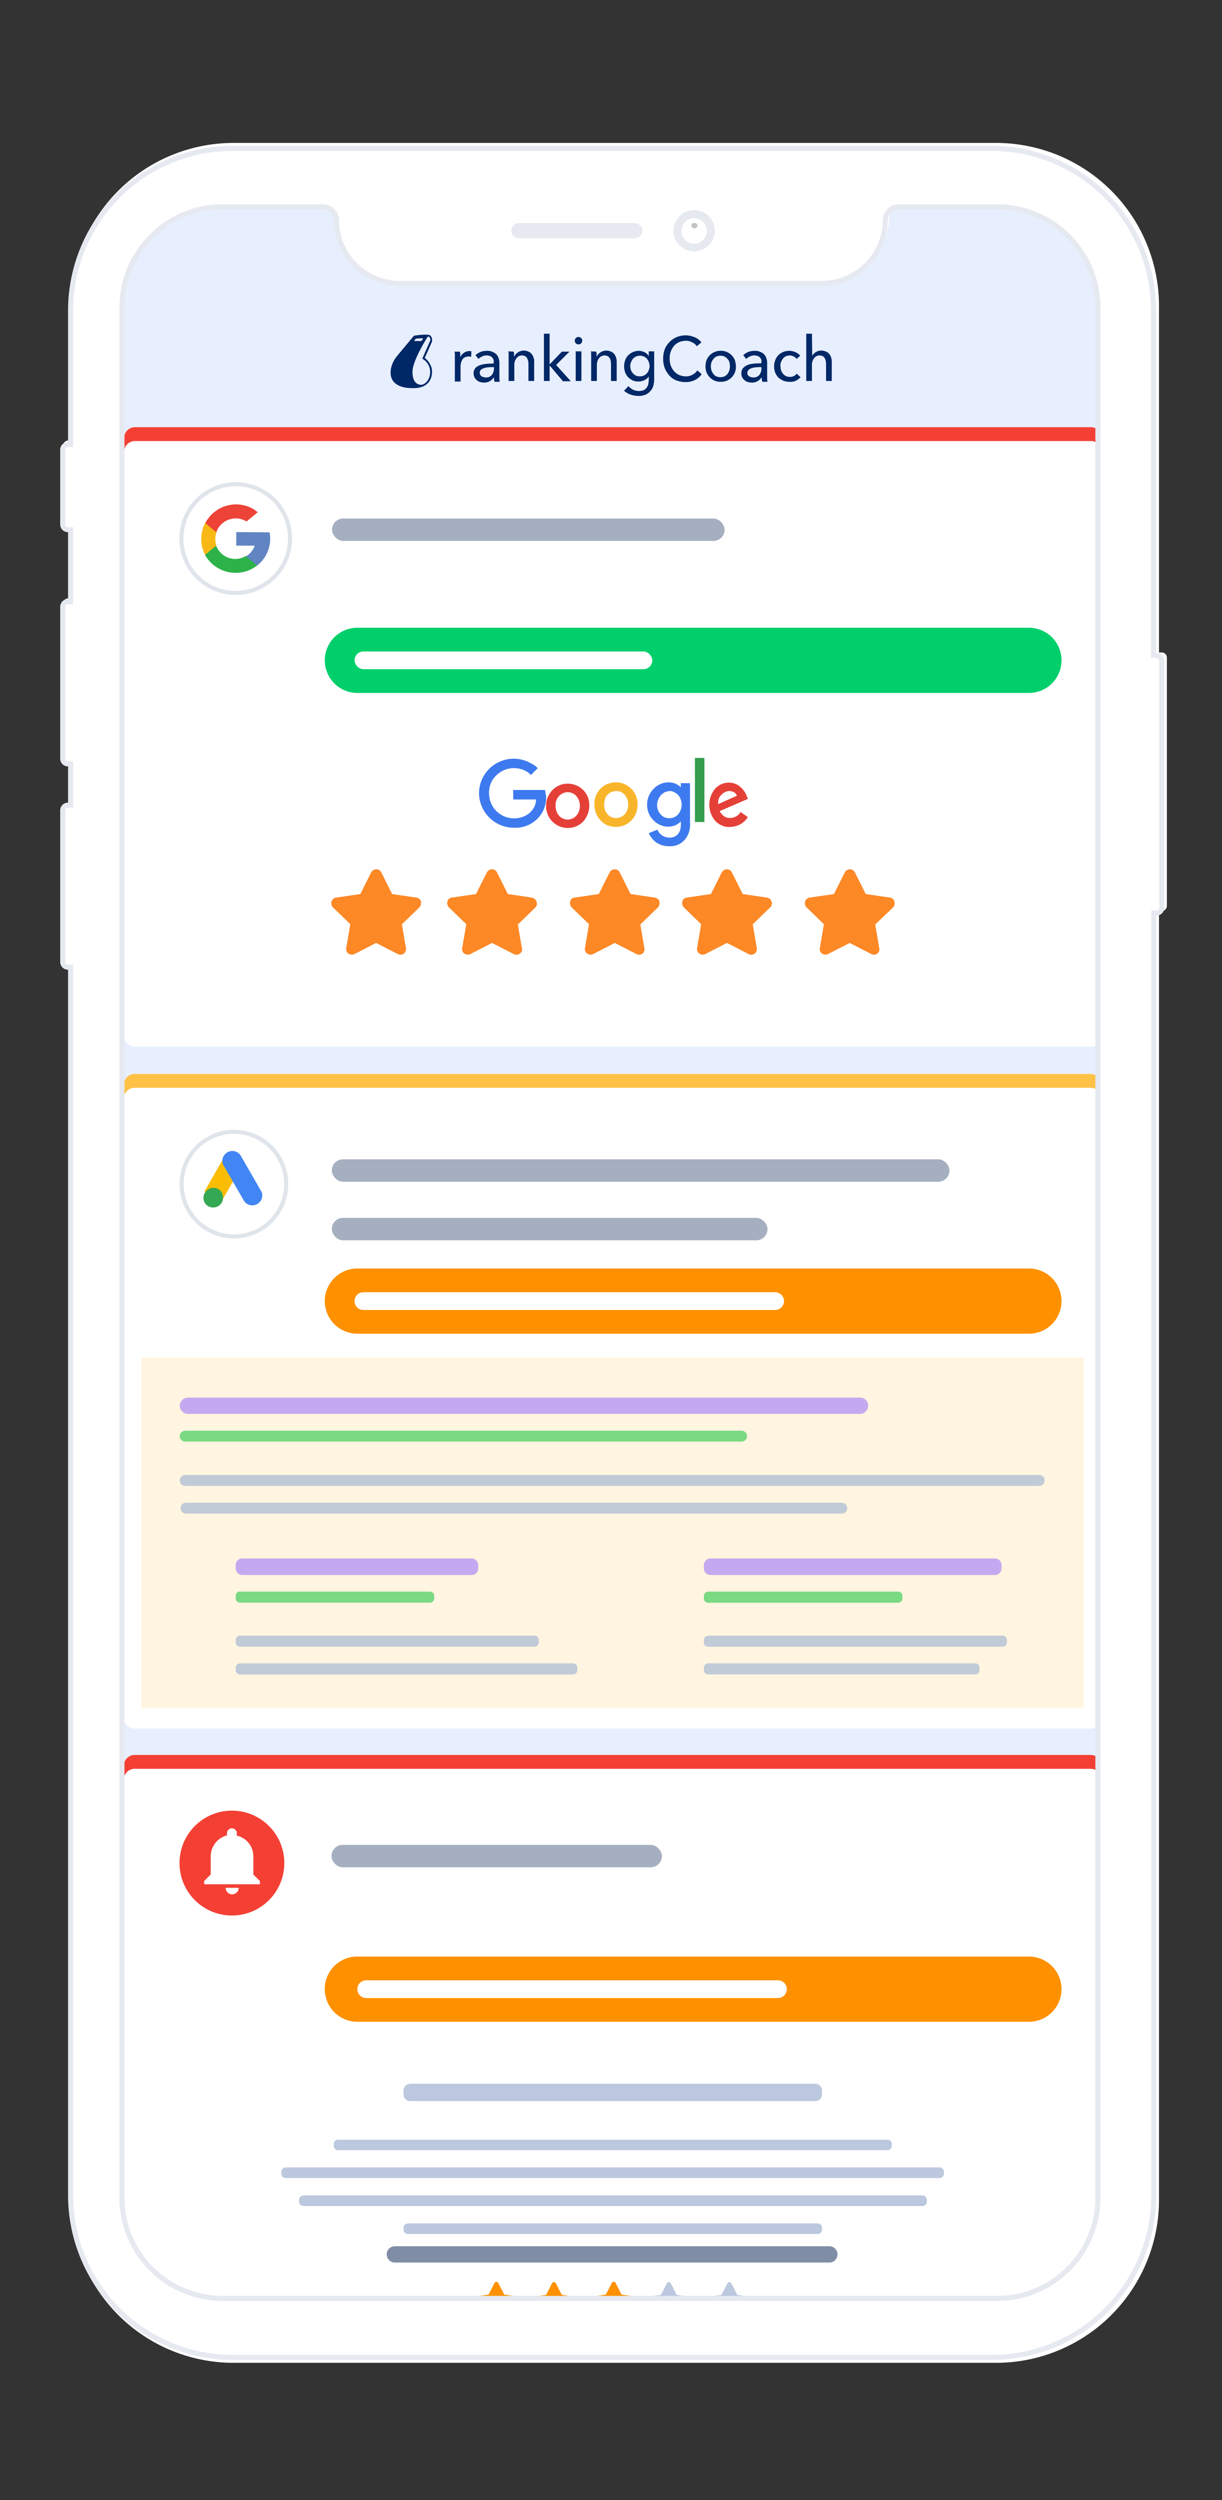 <svg id="e7f92987-1ad9-4750-835f-410242266213" style="width: 100%; height: 100%;" data-name="Layer 1" xmlns="http://www.w3.org/2000/svg" viewBox="0 0 450 920"><rect x="0" y="0" width="450" height="920" fill="#333333" stroke="none"/><defs><style>.a460f3af-3670-4219-bf86-c7e01a557ba5{fill:#fff;}.b7d23537-2af9-4185-9b3f-a7cc8a45a760{fill:#e6e9f0;}.a8363a2c-a67b-4512-b97c-97a6c15f43c6{opacity:0.4;}.a7300563-3a14-4311-997c-0c13fc13358f{fill:#636f73;}.bebcf160-90e0-411a-a8a6-1d4fa90d2ea2{fill:#e7efff;}.b5de3f10-0792-4361-b6b7-86734a805a68{fill:#f44034;}.f677b9a7-87de-49d5-a691-4220313c9d9b{fill:#fd8826;}.a01c9782-340e-4e97-80b3-e7d87ee6ea9c{fill:#3e7aef;}.f135d82f-3b89-43f3-a7a8-d00ed399ecc9{fill:#e54038;}.b2f96af1-00f6-4096-9403-14c4a945c9cd{fill:#f9b52a;}.bb1ebe97-3254-41fd-b796-baceb59f0777{fill:#339e4d;}.f44a0ad9-acdb-4555-8ce2-3722eedf3a74,.f918d53f-a760-4d89-af26-f2bd273da4a7{fill-opacity:0;}.f44a0ad9-acdb-4555-8ce2-3722eedf3a74{stroke:#e0e4eb;stroke-width:1.5px;}.fbc383f0-a9f0-4055-8694-ec540c71f3c3{fill:#fbbc04;}.f8b2567b-fea4-46d1-adc5-f62c38c495c4{fill:#4285f4;}.abf43bd2-7ac2-4539-83a6-71df362f5346{fill:#34a853;}.f0ded22a-d700-43ad-90a5-57be5a22b553{fill:#ffc247;}.b4a2897b-3589-4ccd-8088-23df05d5c1fd{fill:#fff5e0;}.f33ec77c-b7ce-4138-9829-a398d48edfeb{fill:#c5a9f0;}.eeb7dc12-c854-4c3f-9db3-16cb0ce44182{opacity:0.62;}.b98c3be3-58a3-4ecf-99c2-6e5b4b37fa17{fill:#28c84b;}.ad386088-75d6-4750-a6e8-77ab1eb7c706{fill:#c1cad7;}.f6fbd85f-024a-4712-95b9-4d9845ee7070{fill:#ff9100;}.a45d9f9d-30c6-4c3d-b1c8-860d951053e4{fill:#bbc8de;}.bef53580-0ee9-4027-9c9e-433bcbba308b{fill:#00cf6b;}.bfe19340-138a-4327-85bc-dad2c8eba43c{fill:#f8b916;}.e433d759-fc2e-452f-8ecc-9c9df94a420b{fill:#6185c3;}.a3d9e491-4710-48b5-bab2-4bc84e344e26{fill:#2db24a;}.aca79eb8-958b-430a-95ab-315c25f23ef2{fill:#ee4337;}.a87a80b0-2e52-433c-8220-2ce23a102741{fill:#002766;}.ad47fbdb-3ee8-4112-ad90-8b419be1dcce,.b2d5938d-c791-47b0-8a4e-a13b17a1c3c7{fill:#7f8da6;}.f918d53f-a760-4d89-af26-f2bd273da4a7{stroke:#e6e9f0;stroke-miterlimit:3.75;stroke-width:1.87px;}.b2d5938d-c791-47b0-8a4e-a13b17a1c3c7{opacity:0.7;isolation:isolate;}</style></defs><path class="a460f3af-3670-4219-bf86-c7e01a557ba5" d="M426.8,240.1h1a1.9,1.9,0,0,1,1.9,1.9v91.4a2,2,0,0,1-1.9,1.9h-1Z"/><path class="a460f3af-3670-4219-bf86-c7e01a557ba5" d="M23.2,297.3a2,2,0,0,1,1.9-1.9h1v60h-1a1.9,1.9,0,0,1-1.9-1.9Z"/><path class="a460f3af-3670-4219-bf86-c7e01a557ba5" d="M23.2,222.1a1.9,1.9,0,0,1,1.9-1.9h1v60h-1a2,2,0,0,1-1.9-1.9h0Z"/><path class="a460f3af-3670-4219-bf86-c7e01a557ba5" d="M23.2,164a2,2,0,0,1,1.9-1.9h1v31.4h-1a2,2,0,0,1-1.9-1.9Z"/><path class="a460f3af-3670-4219-bf86-c7e01a557ba5" d="M26,112.6a60,60,0,0,1,60-60H366.8a60,60,0,0,1,60,60h0V809.5a60,60,0,0,1-60,60H86a60,60,0,0,1-60-60h0Z"/><path class="a460f3af-3670-4219-bf86-c7e01a557ba5" d="M30.8,112.6A55.17,55.17,0,0,1,85.94,57.4H366.8A55.17,55.17,0,0,1,422,112.54v0h0V809.5a55.17,55.17,0,0,1-55.14,55.2H86a55.17,55.17,0,0,1-55.2-55.14v-697Z"/><path class="b7d23537-2af9-4185-9b3f-a7cc8a45a760" d="M269.8,90.7a7.6,7.6,0,1,0-7.6-7.6h0a7.53,7.53,0,0,0,7.46,7.6h.14Z"/><path class="a460f3af-3670-4219-bf86-c7e01a557ba5" d="M269.8,87.8A4.8,4.8,0,1,0,265,83h0a4.74,4.74,0,0,0,4.68,4.8h.12Z"/><g class="a8363a2c-a67b-4512-b97c-97a6c15f43c6"><path class="a7300563-3a14-4311-997c-0c13fc13358f" d="M269.8,82.1a1,1,0,0,0,.61-1.28h0a.9.9,0,0,0-.6-.6,1,1,0,0,0-1,.9.94.94,0,0,0,.88,1h0Z"/></g><path class="b7d23537-2af9-4185-9b3f-a7cc8a45a760" d="M202.2,83.1a2.88,2.88,0,0,1,2.8-2.9h42.8a2.85,2.85,0,1,1,.3,5.7H205a2.8,2.8,0,0,1-2.8-2.8Z"/><path class="bebcf160-90e0-411a-a8a6-1d4fa90d2ea2" d="M368.7,74.2H332.5a5,5,0,0,0-5,5h0A23.42,23.42,0,0,1,304,102.5H148a23.45,23.45,0,0,1-23.5-23.4h0a5,5,0,0,0-5-5h-37A37.3,37.3,0,0,0,45,111.2h0V810.6a37.22,37.22,0,0,0,37.44,37H368.7a37.27,37.27,0,0,0,37.5-37V111.2A37.34,37.34,0,0,0,368.7,74.2Z"/><path class="a460f3af-3670-4219-bf86-c7e01a557ba5" d="M49.7,157.2h352a4,4,0,0,1,4,4v220a4,4,0,0,1-4,4H49.7a4,4,0,0,1-4-4v-220a4,4,0,0,1,4-4Z"/><path class="b5de3f10-0792-4361-b6b7-86734a805a68" d="M49.7,157.2a4,4,0,0,0-4,4v5.1a4,4,0,0,1,4-4h352a4,4,0,0,1,4,4v-5.1a4,4,0,0,0-4-4Z"/><path class="a460f3af-3670-4219-bf86-c7e01a557ba5" d="M51.7,257.4h347V377.9H51.7Z"/><path class="f677b9a7-87de-49d5-a691-4220313c9d9b" d="M154.7,331.1a2.23,2.23,0,0,0-1.4-.8l-8.9-1.3-4-8a2,2,0,0,0-.9-.9,2.21,2.21,0,0,0-1.6-.1,1.64,1.64,0,0,0-.7.4,2.62,2.62,0,0,0-.5.6l-4,8-8.9,1.3a1.74,1.74,0,0,0-1.2.6,2,2,0,0,0-.6,1.5,2.21,2.21,0,0,0,.6,1.5l6.4,6.2-1.5,8.8a2,2,0,0,0,.2,1.3,1.46,1.46,0,0,0,.5.6,1.64,1.64,0,0,0,.7.4,2.18,2.18,0,0,0,.8.1,2.41,2.41,0,0,0,.8-.2l8-4.1,8,4.1a2,2,0,0,0,1.3.2,2.05,2.05,0,0,0,1.7-2.36v0h0l-1.5-8.8,6.4-6.2a1.74,1.74,0,0,0,.6-1.2,1.1,1.1,0,0,0,0-.8A1,1,0,0,0,154.7,331.1Z"/><path class="f677b9a7-87de-49d5-a691-4220313c9d9b" d="M197.2,331.1a2.62,2.62,0,0,0-.6-.5,6,6,0,0,0-.8-.3L187,329l-4-8a2,2,0,0,0-.9-.9,2.21,2.21,0,0,0-1.6-.1,1.64,1.64,0,0,0-.7.4,2.62,2.62,0,0,0-.5.6l-4,8-8.9,1.3a1.74,1.74,0,0,0-1.2.6,1.64,1.64,0,0,0-.4.7,2.44,2.44,0,0,0,.5,2.3l6.4,6.2-1.5,8.8a2,2,0,0,0,1.4,2.3,2.21,2.21,0,0,0,1.6-.1l8-4.1,8,4.1a2,2,0,0,0,1.3.2,1.32,1.32,0,0,0,.8-.3,2.62,2.62,0,0,0,.6-.5,1.09,1.09,0,0,0,.3-.7,1.1,1.1,0,0,0,0-.8l-1.5-8.8,6.4-6.2a1.74,1.74,0,0,0,.6-1.2,2,2,0,0,0-.1-.8A1.52,1.52,0,0,0,197.2,331.1Z"/><path class="f677b9a7-87de-49d5-a691-4220313c9d9b" d="M242.5,331.1a2.62,2.62,0,0,0-.6-.5,6,6,0,0,0-.8-.3l-8.9-1.3-4-8a2,2,0,0,0-.9-.9,2.21,2.21,0,0,0-1.6-.1,1.64,1.64,0,0,0-.7.4,2.62,2.62,0,0,0-.5.6l-4,8-8.9,1.3a1.74,1.74,0,0,0-1.2.6,1.64,1.64,0,0,0-.4.7,2.44,2.44,0,0,0,.5,2.3l6.4,6.2-1.5,8.8a2,2,0,0,0,.2,1.3,2.36,2.36,0,0,0,1.2,1,2.21,2.21,0,0,0,1.6-.1l8-4.1,8,4.1a2,2,0,0,0,1.3.2,2.29,2.29,0,0,0,1.3-.8c.1-.2.2-.5.3-.7a1.1,1.1,0,0,0,0-.8l-1.5-8.8,6.4-6.2a1.74,1.74,0,0,0,.6-1.2,1.1,1.1,0,0,0,0-.8A.86.86,0,0,0,242.5,331.1Z"/><path class="f677b9a7-87de-49d5-a691-4220313c9d9b" d="M283.8,331.1a2.23,2.23,0,0,0-1.4-.8l-8.9-1.3-4-8a2,2,0,0,0-.9-.9,2.21,2.21,0,0,0-1.6-.1,1.64,1.64,0,0,0-.7.4,2.62,2.62,0,0,0-.5.6l-4,8-8.9,1.3a1.74,1.74,0,0,0-1.2.6,1.64,1.64,0,0,0-.4.7,2.44,2.44,0,0,0,.5,2.3l6.4,6.2-1.5,8.8a2,2,0,0,0,.2,1.3,1.46,1.46,0,0,0,.5.6,1.64,1.64,0,0,0,.7.4,2.18,2.18,0,0,0,.8.1,2.41,2.41,0,0,0,.8-.2l8-4.1,8,4.1a2,2,0,0,0,1.3.2,2.05,2.05,0,0,0,1.7-2.36v0h0l-1.5-8.8,6.4-6.2a1.74,1.74,0,0,0,.6-1.2,1.1,1.1,0,0,0,0-.8Z"/><path class="f677b9a7-87de-49d5-a691-4220313c9d9b" d="M329.1,331.1a2.23,2.23,0,0,0-1.4-.8l-8.9-1.3-4-8a2.06,2.06,0,0,0-2.5-1,1.64,1.64,0,0,0-.7.4,2.62,2.62,0,0,0-.5.6l-4,8-8.9,1.3a1.74,1.74,0,0,0-1.2.6,2,2,0,0,0-.6,1.5,2.21,2.21,0,0,0,.6,1.5l6.4,6.2-1.5,8.8a2,2,0,0,0,.2,1.3,1.46,1.46,0,0,0,.5.6,1.64,1.64,0,0,0,.7.4,2.18,2.18,0,0,0,.8.1,2.41,2.41,0,0,0,.8-.2l8-4.1,8,4.1a2,2,0,0,0,1.3.2,2.29,2.29,0,0,0,1.3-.8,2,2,0,0,0,.3-1.5l-1.5-8.8,6.5-6.2a1.74,1.74,0,0,0,.6-1.2,2.72,2.72,0,0,0-.3-1.7Z"/><path class="a01c9782-340e-4e97-80b3-e7d87ee6ea9c" d="M195.7,281a12.77,12.77,0,0,0-19.3,10.66v.14a12.85,12.85,0,0,0,12.9,12.8h.1a11.36,11.36,0,0,0,8.4-3.2,10.93,10.93,0,0,0,3.3-8.4l-.4-2.3H189v3.5h8.4a6.43,6.43,0,0,1-.8,3,7.36,7.36,0,0,1-2,2.3,9.25,9.25,0,0,1-12.8-2.2,9.4,9.4,0,0,1-1.7-5.4,8.6,8.6,0,0,1,2.7-6.6,9.24,9.24,0,0,1,11.1-1.4,6.47,6.47,0,0,1,1.6,1.3l2.5-2.5A6.54,6.54,0,0,0,195.7,281Z"/><path class="f135d82f-3b89-43f3-a7a8-d00ed399ecc9" d="M201.1,296.4a8,8,0,0,0,7.69,8.29h.31a7.89,7.89,0,0,0,5.6-2.3,9,9,0,0,0,1.8-9,7.91,7.91,0,0,0-7.4-5,7.64,7.64,0,0,0-5.7,2.4,9,9,0,0,0-1.7,2.6A7.77,7.77,0,0,0,201.1,296.4Zm3.5.1a4.83,4.83,0,0,1,1.3-3.6,4.49,4.49,0,0,1,1.4-1,4.27,4.27,0,0,1,3.5,0,4.49,4.49,0,0,1,1.4,1,5.61,5.61,0,0,1,0,7.3,4.49,4.49,0,0,1-1.4,1,4.75,4.75,0,0,1-1.7.4,4.28,4.28,0,0,1-3.2-1.4,5.55,5.55,0,0,1-1.3-3.7Z"/><path class="b2f96af1-00f6-4096-9403-14c4a945c9cd" d="M226.8,287.9a8.22,8.22,0,0,0-3.1.6,6.63,6.63,0,0,0-2.6,1.8,7.59,7.59,0,0,0-2.2,5.7,8,8,0,0,0,2.2,5.8,7,7,0,0,0,2.6,1.9,8.31,8.31,0,0,0,6.2,0,7.5,7.5,0,0,0,2.5-1.7,8,8,0,0,0,1.8-2.7,8.78,8.78,0,0,0,.6-3.2,8,8,0,0,0-2.6-6.1A7.78,7.78,0,0,0,226.8,287.9Zm-3.2,4.7a4.2,4.2,0,0,1,1.5-1.1,5.87,5.87,0,0,1,1.8-.4,4.69,4.69,0,0,1,1.7.3,4.49,4.49,0,0,1,1.4,1,5.61,5.61,0,0,1,0,7.3,4.31,4.31,0,0,1-4.8,1,3.57,3.57,0,0,1-1.4-1,4.83,4.83,0,0,1-1.3-3.6,6.09,6.09,0,0,1,.3-1.9A2.45,2.45,0,0,1,223.6,292.6Z"/><path class="a01c9782-340e-4e97-80b3-e7d87ee6ea9c" d="M250.7,288.3v1.4a6.26,6.26,0,0,0-4.5-1.8,7.53,7.53,0,0,0-5.6,2.5,8.08,8.08,0,0,0-2.3,5.7,7.81,7.81,0,0,0,2.5,5.9,6.37,6.37,0,0,0,2.4,1.6,7.21,7.21,0,0,0,2.9.6,6.74,6.74,0,0,0,2.8-.6,4.93,4.93,0,0,0,1.8-1.4v1.6a5.53,5.53,0,0,1-.3,1.8,3.84,3.84,0,0,1-.9,1.5,4.15,4.15,0,0,1-1.4.9,5,5,0,0,1-4.6-.8,4.48,4.48,0,0,1-1.4-1.9l-3.2,1.3a9.28,9.28,0,0,0,2.6,3.3,8.34,8.34,0,0,0,4.9,1.5,7,7,0,0,0,5.5-2.1,8.38,8.38,0,0,0,2.2-6.4V288.2h-3.4Zm-1.1,4.1a5.52,5.52,0,0,1,0,7.4,4.35,4.35,0,0,1-3.1,1.3,4.69,4.69,0,0,1-1.7-.3,4.49,4.49,0,0,1-1.4-1,5,5,0,0,1-1.1-1.7,4.25,4.25,0,0,1-.3-1.9,4.45,4.45,0,0,1,.4-2,6.12,6.12,0,0,1,1.1-1.7,4.49,4.49,0,0,1,1.4-1,8.24,8.24,0,0,1,1.7-.4,3,3,0,0,1,1.6.4,4.15,4.15,0,0,1,1.4.9Z"/><path class="f135d82f-3b89-43f3-a7a8-d00ed399ecc9" d="M272.4,289.4a6.25,6.25,0,0,0-4-1.4,6.74,6.74,0,0,0-2.8.6,6.54,6.54,0,0,0-2.3,1.7,9.16,9.16,0,0,0,.2,11.9,6.37,6.37,0,0,0,2.4,1.6,5.8,5.8,0,0,0,2.9.5,7.75,7.75,0,0,0,6.6-3.6l-2.7-1.9a4.1,4.1,0,0,1-1.6,1.6,4.28,4.28,0,0,1-2.2.6,3.77,3.77,0,0,1-2.5-.8,8.18,8.18,0,0,1-1.4-1.7l10.4-4.5-.5-1.3A8,8,0,0,0,272.4,289.4Zm-6.8,3.2a3.84,3.84,0,0,1,3-1.5,3.69,3.69,0,0,1,1.8.5,2.91,2.91,0,0,1,1,1.2l-6.9,3.1a4,4,0,0,1,1-3.3Z"/><path class="bb1ebe97-3254-41fd-b796-baceb59f0777" d="M255.9,278.9v23.6h3.5V278.9Z"/><path class="a460f3af-3670-4219-bf86-c7e01a557ba5" d="M49.6,395.2h352a4,4,0,0,1,4,4V632.1a4,4,0,0,1-4,4H49.6a4,4,0,0,1-4-4V399.2A4,4,0,0,1,49.6,395.2Z"/><path class="a460f3af-3670-4219-bf86-c7e01a557ba5" d="M105.4,435.8a19.25,19.25,0,1,1-19.2-19.3,19.25,19.25,0,0,1,19.2,19.3Z"/><path class="f44a0ad9-acdb-4555-8ce2-3722eedf3a74" d="M105.4,435.8a19.25,19.25,0,1,1-19.2-19.3,19.25,19.25,0,0,1,19.2,19.3Z"/><path class="fbc383f0-a9f0-4055-8694-ec540c71f3c3" d="M75.3,438.4l7.3-12.7,6.3,3.7-7.3,12.7Z"/><path class="f8b2567b-fea4-46d1-adc5-f62c38c495c4" d="M96.2,438.4l-7.3-12.7a3.68,3.68,0,0,0-6.8,2.8,2.29,2.29,0,0,0,.3.5.09.09,0,0,0,.08.1h0l.1.2L89.9,442a3.67,3.67,0,0,0,6.4-3.5.09.09,0,0,0-.08-.1Z"/><path class="abf43bd2-7ac2-4539-83a6-71df362f5346" d="M81.1,443.3a3.74,3.74,0,0,0,0-5.2,3.68,3.68,0,0,0-5.2,5.2h0A3.74,3.74,0,0,0,81.1,443.3Z"/><path class="f0ded22a-d700-43ad-90a5-57be5a22b553" d="M49.6,395.2a4,4,0,0,0-4,4v5.1a4,4,0,0,1,4-4h352a4,4,0,0,1,4,4v-5.1a4,4,0,0,0-4-4Z"/><path class="b4a2897b-3589-4ccd-8088-23df05d5c1fd" d="M52,499.6H399v129H52Z"/><path class="f33ec77c-b7ce-4138-9829-a398d48edfeb" d="M69.2,514.3H316.7a2.93,2.93,0,0,1,3,2.86h0v.14h0a3,3,0,0,1-3,3H69.2a3,3,0,0,1-3-3h0A3.08,3.08,0,0,1,69.2,514.3Z"/><g class="eeb7dc12-c854-4c3f-9db3-16cb0ce44182"><path class="b98c3be3-58a3-4ecf-99c2-6e5b4b37fa17" d="M68.2,526.5H273.1a2,2,0,0,1,2,2h0a2,2,0,0,1-2,2H68.2a2,2,0,0,1-2-2h0A2,2,0,0,1,68.2,526.5Z"/></g><path class="ad386088-75d6-4750-a6e8-77ab1eb7c706" d="M68.2,542.8H382.7a2,2,0,0,1,2,2h0a2,2,0,0,1-2,2H68.2a2,2,0,0,1-2-2h0A2,2,0,0,1,68.2,542.8Z"/><path class="ad386088-75d6-4750-a6e8-77ab1eb7c706" d="M68.5,553H310a2,2,0,0,1,2,2h0a2,2,0,0,1-2,2H68.5a2,2,0,0,1-2-2h0A2,2,0,0,1,68.5,553Z"/><path class="f33ec77c-b7ce-4138-9829-a398d48edfeb" d="M89.2,573.5h84.5a2.43,2.43,0,0,1,2.4,2.4v1.3a2.43,2.43,0,0,1-2.4,2.4H89.2a2.43,2.43,0,0,1-2.4-2.4h0v-1.3a2.37,2.37,0,0,1,2.34-2.4h.06Z"/><g class="eeb7dc12-c854-4c3f-9db3-16cb0ce44182"><path class="b98c3be3-58a3-4ecf-99c2-6e5b4b37fa17" d="M88.4,585.7h69.9a1.58,1.58,0,0,1,1.6,1.56h0v.9a1.58,1.58,0,0,1-1.56,1.6H88.4a1.58,1.58,0,0,1-1.6-1.56h0v-.94a1.58,1.58,0,0,1,1.56-1.6h0Z"/></g><path class="ad386088-75d6-4750-a6e8-77ab1eb7c706" d="M88.4,601.9H196.8a1.58,1.58,0,0,1,1.6,1.56h0v.9a1.58,1.58,0,0,1-1.56,1.6H88.4a1.58,1.58,0,0,1-1.6-1.56h0v-.9a1.58,1.58,0,0,1,1.56-1.6h0Z"/><path class="ad386088-75d6-4750-a6e8-77ab1eb7c706" d="M88.4,612.1H211a1.58,1.58,0,0,1,1.6,1.56h0v.94a1.58,1.58,0,0,1-1.56,1.6H88.4a1.58,1.58,0,0,1-1.6-1.56h0v-.9a1.58,1.58,0,0,1,1.56-1.6h0Z"/><path class="f33ec77c-b7ce-4138-9829-a398d48edfeb" d="M261.6,573.5H366.4a2.43,2.43,0,0,1,2.4,2.4v1.3a2.43,2.43,0,0,1-2.4,2.4H261.6a2.43,2.43,0,0,1-2.4-2.4h0v-1.3A2.43,2.43,0,0,1,261.6,573.5Z"/><g class="eeb7dc12-c854-4c3f-9db3-16cb0ce44182"><path class="b98c3be3-58a3-4ecf-99c2-6e5b4b37fa17" d="M260.8,585.7h69.9a1.58,1.58,0,0,1,1.6,1.56h0v.94a1.58,1.58,0,0,1-1.56,1.6H260.8a1.58,1.58,0,0,1-1.6-1.56h0v-.9A1.65,1.65,0,0,1,260.8,585.7Z"/></g><path class="ad386088-75d6-4750-a6e8-77ab1eb7c706" d="M260.8,601.9H369.2a1.58,1.58,0,0,1,1.6,1.56h0v.94a1.58,1.58,0,0,1-1.56,1.6H260.8a1.58,1.58,0,0,1-1.6-1.56h0v-.9a1.58,1.58,0,0,1,1.56-1.6h0Z"/><path class="ad386088-75d6-4750-a6e8-77ab1eb7c706" d="M260.8,612.1h98.3a1.58,1.58,0,0,1,1.6,1.56h0v.9a1.58,1.58,0,0,1-1.56,1.6H260.8a1.58,1.58,0,0,1-1.6-1.56h0v-.9A1.66,1.66,0,0,1,260.8,612.1Z"/><path class="f6fbd85f-024a-4712-95b9-4d9845ee7070" d="M131.6,466.8H378.9a12,12,0,0,1,12,12h0a12,12,0,0,1-12,12H131.6a12,12,0,0,1-12-12h0a12,12,0,0,1,12-12Z"/><path class="a460f3af-3670-4219-bf86-c7e01a557ba5" d="M49.6,645.8h352a4,4,0,0,1,4,4V849.3a4,4,0,0,1-4,4H49.6a4,4,0,0,1-4-4V649.8A4,4,0,0,1,49.6,645.8Z"/><path class="b5de3f10-0792-4361-b6b7-86734a805a68" d="M85.4,704.9a19.3,19.3,0,1,0-19.3-19.3h0A19.31,19.31,0,0,0,85.4,704.9Z"/><path class="a460f3af-3670-4219-bf86-c7e01a557ba5" d="M93.3,683.1v6.7l2.4,2.4v1.2H75.2v-1.2l2.4-2.4v-6.7a8,8,0,0,1,6-7.7v-.8a1.8,1.8,0,1,1,3.6,0h0v.9A7.81,7.81,0,0,1,93.3,683.1Zm-5.4,11.6a2.4,2.4,0,0,1-4.8,0Z"/><path class="f6fbd85f-024a-4712-95b9-4d9845ee7070" d="M131.6,720H378.9a12,12,0,0,1,12,12h0a12,12,0,0,1-12,12H131.6a12,12,0,0,1-12-12h0a11.91,11.91,0,0,1,11.82-12h.18Z"/><path class="b5de3f10-0792-4361-b6b7-86734a805a68" d="M49.6,645.8a4,4,0,0,0-4,4v5.1a4,4,0,0,1,4-4h352a4,4,0,0,1,4,4v-5.1a4,4,0,0,0-4-4Z"/><path class="a460f3af-3670-4219-bf86-c7e01a557ba5" d="M51.6,752.3h347l.5,88.6H52.1Z"/><path class="a45d9f9d-30c6-4c3d-b1c8-860d951053e4" d="M124.5,787.4H326.8a1.58,1.58,0,0,1,1.6,1.56h0v.7a1.58,1.58,0,0,1-1.56,1.6H124.5a1.58,1.58,0,0,1-1.6-1.56h0V789a1.58,1.58,0,0,1,1.56-1.6h0Z"/><path class="a45d9f9d-30c6-4c3d-b1c8-860d951053e4" d="M151.1,766.8H300.2a2.48,2.48,0,0,1,2.5,2.46h0v1.44a2.48,2.48,0,0,1-2.46,2.5H151.1a2.48,2.48,0,0,1-2.5-2.46h0v-1.4a2.48,2.48,0,0,1,2.46-2.5h0Z"/><path class="a45d9f9d-30c6-4c3d-b1c8-860d951053e4" d="M105.2,797.6H346a1.58,1.58,0,0,1,1.6,1.56h0v.74a1.58,1.58,0,0,1-1.56,1.6H105.2a1.58,1.58,0,0,1-1.6-1.56h0v-.74A1.66,1.66,0,0,1,105.2,797.6Z"/><path class="a45d9f9d-30c6-4c3d-b1c8-860d951053e4" d="M111.7,807.9h228a1.58,1.58,0,0,1,1.6,1.56h0v.74a1.58,1.58,0,0,1-1.56,1.6h-228a1.58,1.58,0,0,1-1.6-1.56h0v-.7a1.58,1.58,0,0,1,1.56-1.6h0Z"/><path class="a45d9f9d-30c6-4c3d-b1c8-860d951053e4" d="M150.2,818.2H301.1a1.58,1.58,0,0,1,1.6,1.56h0v.74a1.58,1.58,0,0,1-1.56,1.6H150.2a1.58,1.58,0,0,1-1.6-1.56h0v-.7a1.58,1.58,0,0,1,1.56-1.6h0Z"/><path class="f6fbd85f-024a-4712-95b9-4d9845ee7070" d="M182.9,853.2l-4.3,2.3a.84.84,0,0,1-1.1-.4.74.74,0,0,1-.1-.5l.8-4.8-3.5-3.4a.78.78,0,0,1,0-1.1.7.7,0,0,1,.4-.2l4.8-.7,2.2-4.3a.79.79,0,0,1,1.09-.31h0c.1.1.3.2.3.3l2.2,4.3,4.8.7a1,1,0,0,1,.7.9c0,.2-.1.3-.2.5l-3.5,3.4.8,4.8a.77.77,0,0,1-.63.89h-.07a.87.87,0,0,1-.5-.1Z"/><path class="f6fbd85f-024a-4712-95b9-4d9845ee7070" d="M204.1,853.2l-4.3,2.3a.81.81,0,0,1-1.1-.31.77.77,0,0,1-.1-.49l.8-4.8-3.5-3.4a.78.78,0,0,1,0-1.1.76.76,0,0,1,.4-.2l4.8-.7,2.2-4.3a.79.79,0,0,1,1.09-.31h0c.1.1.3.2.3.3l2.2,4.3,4.8.7a1,1,0,0,1,.7.9.7.7,0,0,1-.2.5l-3.5,3.4.8,4.8a.89.89,0,0,1-.6,1,1.23,1.23,0,0,1-.6-.1Z"/><path class="f6fbd85f-024a-4712-95b9-4d9845ee7070" d="M226,853.2l-4.3,2.3a.84.84,0,0,1-1.1-.4.74.74,0,0,1-.1-.5l.8-4.8-3.5-3.4a.78.78,0,0,1,0-1.1.7.7,0,0,1,.5-.2l4.8-.7,2.2-4.3a.79.79,0,0,1,1.09-.31h0c.1.1.3.2.3.3l2.2,4.3,4.8.7a1,1,0,0,1,.7.9.52.52,0,0,1-.2.4l-3.5,3.4.8,4.8a.78.78,0,0,1-.6.9.87.87,0,0,1-.5-.1Z"/><path class="a45d9f9d-30c6-4c3d-b1c8-860d951053e4" d="M246.4,853.2l-4.3,2.3a.84.84,0,0,1-1.1-.4.74.74,0,0,1-.1-.5l.8-4.8-3.5-3.4a.78.78,0,0,1,0-1.1.7.7,0,0,1,.4-.2l4.8-.6,2.2-4.3a.79.79,0,0,1,1.09-.31h0c.1.1.3.2.3.3l2.2,4.3,4.8.7a1,1,0,0,1,.7.9c0,.2-.1.3-.2.5L251,850l.8,4.8a.77.77,0,0,1-.63.89h-.07a.87.87,0,0,1-.5-.1Z"/><path class="a45d9f9d-30c6-4c3d-b1c8-860d951053e4" d="M268.7,853.2l-4.3,2.3a.81.81,0,0,1-1.1-.31.77.77,0,0,1-.1-.49l.8-4.8-3.5-3.4a.78.78,0,0,1,0-1.1.76.76,0,0,1,.4-.2l4.8-.7,2.2-4.3a.79.79,0,0,1,1.09-.31h0c.1.1.3.2.3.3l2.2,4.3,4.8.7a1,1,0,0,1,.7.9.7.7,0,0,1-.2.5l-3.5,3.4.8,4.8a.77.77,0,0,1-.63.89h-.07a.87.87,0,0,1-.5-.1Z"/><path class="bef53580-0ee9-4027-9c9e-433bcbba308b" d="M131.6,231H378.9a12,12,0,0,1,12,12h0a12,12,0,0,1-12,12H131.6a12,12,0,0,1-12-12h0A12,12,0,0,1,131.6,231Z"/><path class="a460f3af-3670-4219-bf86-c7e01a557ba5" d="M106.8,198.2a20,20,0,1,1-20-20h.1a19.9,19.9,0,0,1,19.9,19.9v.1Z"/><path class="f44a0ad9-acdb-4555-8ce2-3722eedf3a74" d="M106.8,198.2a20,20,0,1,1-20-20h.1a19.9,19.9,0,0,1,19.9,19.9v.1Z"/><path class="bfe19340-138a-4327-85bc-dad2c8eba43c" d="M79.7,200.9l-.9,3.3-3.2.1a12.45,12.45,0,0,1-1.5-6,13,13,0,0,1,1.4-5.8h0l2.9.5,1.3,2.9a6.76,6.76,0,0,0-.4,2.4A8.21,8.21,0,0,0,79.7,200.9Z"/><path class="e433d759-fc2e-452f-8ecc-9c9df94a420b" d="M99.3,195.9a19.42,19.42,0,0,1,.2,2.4,11.33,11.33,0,0,1-.3,2.6,12.24,12.24,0,0,1-4.5,7.2h0l-3.6-.2-.5-3.2a7.29,7.29,0,0,0,3.2-3.9H87v-5l12.3.1Z"/><path class="a3d9e491-4710-48b5-bab2-4bc84e344e26" d="M94.7,208.1h0a12.93,12.93,0,0,1-19.2-3.9l4.1-3.4a7.52,7.52,0,0,0,9.66,4.42h0a6.72,6.72,0,0,0,1.2-.6Z"/><path class="aca79eb8-958b-430a-95ab-315c25f23ef2" d="M94.9,188.5l-4.1,3.4a7.6,7.6,0,0,0-10.4,2.4,4.68,4.68,0,0,0-.7,1.6l-4.1-3.4h0A12.75,12.75,0,0,1,92.7,187,13.77,13.77,0,0,1,94.9,188.5Z"/><path class="a87a80b0-2e52-433c-8220-2ce23a102741" d="M167.5,131.7v-1.1a4.4,4.4,0,0,0-.1-1.2h2c0,.3.1.6.1,1v.9h.1a3.17,3.17,0,0,1,1.3-1.5,3.32,3.32,0,0,1,1.9-.6,2,2,0,0,1,.8.1l-.1,2a3.37,3.37,0,0,0-1-.1,2.79,2.79,0,0,0-1.3.3,1.85,1.85,0,0,0-.9.8,4.05,4.05,0,0,0-.5,1.1,5.68,5.68,0,0,0-.2,1.3v5.7h-2.1Z"/><path class="a87a80b0-2e52-433c-8220-2ce23a102741" d="M181.8,133.2a2.11,2.11,0,0,0-.7-1.8,3.09,3.09,0,0,0-1.9-.6,3.36,3.36,0,0,0-1.7.4,3.89,3.89,0,0,0-1.3.9l-1.1-1.4a6.18,6.18,0,0,1,1.9-1.2,6.76,6.76,0,0,1,2.4-.4,4.45,4.45,0,0,1,2,.4,4.15,4.15,0,0,1,1.4.9,4,4,0,0,1,.8,1.4,4.69,4.69,0,0,1,.3,1.7v6c0,.3.1.7.1,1h-1.9a7.78,7.78,0,0,1-.2-1.6h-.1a4.12,4.12,0,0,1-3.6,1.9,5.68,5.68,0,0,1-1.3-.2,2.73,2.73,0,0,1-1.2-.6,3.1,3.1,0,0,1-1.3-2.6,3.09,3.09,0,0,1,.6-1.9,3.92,3.92,0,0,1,1.7-1.1,9.32,9.32,0,0,1,2.4-.5,25,25,0,0,1,2.6-.1Zm-.5,1.9a8.55,8.55,0,0,0-1.6.1,3.9,3.9,0,0,0-1.5.3,2.48,2.48,0,0,0-1.1.6,1.18,1.18,0,0,0-.4,1.1,1.09,1.09,0,0,0,.2.8,1.21,1.21,0,0,0,.5.5,4.34,4.34,0,0,0,.7.3c.3,0,.5.1.8.1a2.64,2.64,0,0,0,2.2-.9,3.84,3.84,0,0,0,.8-2.3v-.6Z"/><path class="a87a80b0-2e52-433c-8220-2ce23a102741" d="M189.2,129.4c0,.3.1.6.1.9v.9h.1a2.3,2.3,0,0,1,.5-.8,2.83,2.83,0,0,1,.8-.7,3.13,3.13,0,0,1,1-.5,4.63,4.63,0,0,1,1.1-.2,4,4,0,0,1,1.8.4,2.68,2.68,0,0,1,1.2.9,3.69,3.69,0,0,1,.7,1.4,3.4,3.4,0,0,1,.2,1.7v6.8h-2.1v-6a5.66,5.66,0,0,0-.1-1.3,4.83,4.83,0,0,0-.4-1.1,1.58,1.58,0,0,0-.7-.7,2.52,2.52,0,0,0-3.2.7,4,4,0,0,0-.8,2.6v5.8h-2.1v-9.7a4.4,4.4,0,0,0-.1-1.2Z"/><path class="a87a80b0-2e52-433c-8220-2ce23a102741" d="M202.4,134.1h0l4.5-4.7h2.8l-4.9,4.9,5.4,6h-2.9l-4.8-5.7h-.1v5.6h-2.1V122.8h2.1Z"/><path class="a87a80b0-2e52-433c-8220-2ce23a102741" d="M214.1,140.2H212V129.3h2.1Zm.3-14.8a1.37,1.37,0,1,1-.4-1,1.29,1.29,0,0,1,.4,1Z"/><path class="a87a80b0-2e52-433c-8220-2ce23a102741" d="M219.6,129.4c0,.3.1.6.1.9v.9h.1a2.3,2.3,0,0,1,.5-.8,2.83,2.83,0,0,1,.8-.7,3.13,3.13,0,0,1,1-.5,4.63,4.63,0,0,1,1.1-.2,4,4,0,0,1,1.8.4,2.68,2.68,0,0,1,1.2.9,3.69,3.69,0,0,1,.7,1.4,5.15,5.15,0,0,1,.2,1.7v6.8H225v-6a5.66,5.66,0,0,0-.1-1.3,2.44,2.44,0,0,0-.4-1.1,1.58,1.58,0,0,0-.7-.7,2.52,2.52,0,0,0-3.2.7,4,4,0,0,0-.8,2.6v5.8h-2.1v-9.7a4.4,4.4,0,0,0-.1-1.2Z"/><path class="a87a80b0-2e52-433c-8220-2ce23a102741" d="M231.4,142.1a6.92,6.92,0,0,0,1.7,1.3,5.26,5.26,0,0,0,2.1.5,5.53,5.53,0,0,0,1.8-.3,3.18,3.18,0,0,0,1.7-2.2,7.78,7.78,0,0,0,.2-1.6v-1.3h0a3.62,3.62,0,0,1-1.6,1.4,5.36,5.36,0,0,1-4.3.1,6.54,6.54,0,0,1-1.7-1.2,5.46,5.46,0,0,1-1.1-1.8,6.64,6.64,0,0,1,0-4.4,4.31,4.31,0,0,1,1.1-1.8,5.2,5.2,0,0,1,1.7-1.2,5.4,5.4,0,0,1,2.2-.5,5,5,0,0,1,2.1.5,3.29,3.29,0,0,1,1.6,1.5h0v-1.8h2v10.3a8.91,8.91,0,0,1-.3,2.3,4.31,4.31,0,0,1-1,1.9,4.93,4.93,0,0,1-1.8,1.4,6.56,6.56,0,0,1-2.8.5,9.22,9.22,0,0,1-2.8-.5,7.25,7.25,0,0,1-2.4-1.4Zm.7-7.4a6.06,6.06,0,0,0,.2,1.4,4.66,4.66,0,0,0,.7,1.2,4.76,4.76,0,0,0,1.1.9,3.9,3.9,0,0,0,3,0,4.37,4.37,0,0,0,1.1-.8,3.71,3.71,0,0,0,.7-1.2,3.9,3.9,0,0,0,0-3,3.54,3.54,0,0,0-.7-1.2,2.82,2.82,0,0,0-1.1-.8,3.24,3.24,0,0,0-1.4-.3,3.9,3.9,0,0,0-1.5.3,4.37,4.37,0,0,0-1.1.8,8,8,0,0,0-.7,1.2,3.9,3.9,0,0,0-.3,1.5Z"/><path class="a87a80b0-2e52-433c-8220-2ce23a102741" d="M258.4,137.7a6.83,6.83,0,0,1-2.4,2.1,7.36,7.36,0,0,1-3.6.8,9.27,9.27,0,0,1-3.3-.6,6.63,6.63,0,0,1-2.6-1.8,9.4,9.4,0,0,1-1.7-2.7,10.51,10.51,0,0,1,0-7,8.27,8.27,0,0,1,4.5-4.5,9.54,9.54,0,0,1,3.3-.6,8.65,8.65,0,0,1,1.6.2,9.89,9.89,0,0,1,1.6.5,6.68,6.68,0,0,1,1.4.8,5.73,5.73,0,0,1,1.1,1.1l-1.7,1.4a3.87,3.87,0,0,0-1.7-1.4,4.62,4.62,0,0,0-2.3-.6,6.92,6.92,0,0,0-2.5.5,5.37,5.37,0,0,0-1.9,1.4,7.2,7.2,0,0,0-1.2,2.1,6.86,6.86,0,0,0-.4,2.5,7.94,7.94,0,0,0,.4,2.6,7.2,7.2,0,0,0,1.2,2.1,6.68,6.68,0,0,0,1.9,1.4,6.92,6.92,0,0,0,2.5.5,5,5,0,0,0,2.4-.6,4.71,4.71,0,0,0,1.8-1.6Z"/><path class="a87a80b0-2e52-433c-8220-2ce23a102741" d="M271,134.8a5.81,5.81,0,0,1-.4,2.3,5.46,5.46,0,0,1-5.2,3.4,5.37,5.37,0,0,1-2.2-.4,5.73,5.73,0,0,1-1.8-1.2,7.07,7.07,0,0,1-1.2-1.8,6.85,6.85,0,0,1,0-4.6,5.46,5.46,0,0,1,5.2-3.4,5.37,5.37,0,0,1,2.2.4,5.52,5.52,0,0,1,3,3A8.54,8.54,0,0,1,271,134.8Zm-2.2,0a7.52,7.52,0,0,0-.2-1.5,2.37,2.37,0,0,0-.7-1.2,3.1,3.1,0,0,0-1.1-.9,3.9,3.9,0,0,0-3,0,3.1,3.1,0,0,0-1.1.9,8,8,0,0,0-.7,1.2,5.11,5.11,0,0,0,0,3,5.44,5.44,0,0,0,.7,1.3,3.1,3.1,0,0,0,1.1.9,3.9,3.9,0,0,0,3,0,3.1,3.1,0,0,0,1.1-.9,5.44,5.44,0,0,0,.7-1.3A7.52,7.52,0,0,0,268.8,134.8Z"/><path class="a87a80b0-2e52-433c-8220-2ce23a102741" d="M280.4,133.2a2.11,2.11,0,0,0-.7-1.8,3.09,3.09,0,0,0-1.9-.6,3.36,3.36,0,0,0-1.7.4,3.89,3.89,0,0,0-1.3.9l-1.1-1.4a6.18,6.18,0,0,1,1.9-1.2,6.76,6.76,0,0,1,2.4-.4,4.45,4.45,0,0,1,2,.4,4.15,4.15,0,0,1,1.4.9,4,4,0,0,1,.8,1.4,4.69,4.69,0,0,1,.3,1.7v6c0,.3.1.7.1,1h-1.9a7.78,7.78,0,0,1-.2-1.6h-.1a4.12,4.12,0,0,1-3.6,1.9,5.68,5.68,0,0,1-1.3-.2,2.73,2.73,0,0,1-1.2-.6,3.1,3.1,0,0,1-1.3-2.6,3,3,0,0,1,.6-1.9,5.2,5.2,0,0,1,1.7-1.2,9.32,9.32,0,0,1,2.4-.5,25,25,0,0,1,2.6-.1Zm-.5,1.9a8.55,8.55,0,0,0-1.6.1,3.9,3.9,0,0,0-1.5.3,2.48,2.48,0,0,0-1.1.6,1.63,1.63,0,0,0-.5,1.1,1.86,1.86,0,0,0,.2.8,1.21,1.21,0,0,0,.5.5,4.34,4.34,0,0,0,.7.3c.3,0,.5.1.8.1a2.64,2.64,0,0,0,2.2-.9,3.84,3.84,0,0,0,.8-2.3v-.6Z"/><path class="a87a80b0-2e52-433c-8220-2ce23a102741" d="M293.3,132.1a2.18,2.18,0,0,0-1-.9,3.28,3.28,0,0,0-1.4-.4,3.9,3.9,0,0,0-1.5.3,3.1,3.1,0,0,0-1.1.9,8,8,0,0,0-.7,1.2,4,4,0,0,0-.2,1.5,7.52,7.52,0,0,0,.2,1.5,5.44,5.44,0,0,0,.7,1.3,4.76,4.76,0,0,0,1.1.9,3.9,3.9,0,0,0,1.5.3,3.24,3.24,0,0,0,1.4-.3,3.1,3.1,0,0,0,1.1-.9l1.4,1.3a5.54,5.54,0,0,1-1.7,1.3,4.55,4.55,0,0,1-2.3.4,6.19,6.19,0,0,1-2.3-.4,7.56,7.56,0,0,1-1.8-1.1,5.73,5.73,0,0,1-1.2-1.8,6.36,6.36,0,0,1,0-4.7,5,5,0,0,1,3-3,5.72,5.72,0,0,1,2.2-.4,5.4,5.4,0,0,1,2.2.5,4.66,4.66,0,0,1,1.8,1.3Z"/><path class="a87a80b0-2e52-433c-8220-2ce23a102741" d="M299.1,131a3.38,3.38,0,0,1,1.3-1.4,3.64,3.64,0,0,1,2-.6,4,4,0,0,1,1.8.4,2.68,2.68,0,0,1,1.2.9,3.69,3.69,0,0,1,.7,1.4,5.15,5.15,0,0,1,.2,1.7v6.8h-2.1v-6a6.28,6.28,0,0,0-.1-1.3,4.83,4.83,0,0,0-.4-1.1,1.58,1.58,0,0,0-.7-.7,2.63,2.63,0,0,0-1.2-.3,2.46,2.46,0,0,0-2,1,4,4,0,0,0-.8,2.6v5.8h-2.1V122.8H299Z"/><path class="a87a80b0-2e52-433c-8220-2ce23a102741" d="M146.3,130.9l6-7.2a.52.52,0,0,1,.4-.2s5.1-.8,5.8,0a2.38,2.38,0,0,1,.5,2.4c-.2.5-2.1,4.8-2.6,5.8a7.35,7.35,0,0,1,2.6,3.9c.5,3.3-.9,7.7-7.8,7.2-2.5,0-6.8-.9-7.3-4.8S146.3,130.9,146.3,130.9Zm8.8,10.7c1.2,0,3.4-1.7,3.3-5a5.58,5.58,0,0,0-2.9-4.6l2.9-6.6a.74.74,0,0,0,.1-.5,6,6,0,0,0-.3-.8.48.48,0,0,0-.6-.2c-.1,0-.1.1-.2.2s-5.5,8.6-5.5,12.7,2,4.8,3.2,4.8Zm-1.5-16.1h-1.1c-.1,0-.2-.1-.1-.2l.5-.6c.1-.1.1-.1.2-.1l1-.1h1.3c.2,0,.2.1.1.2l-.4.7c-.1.1-.1.1-.2.1Z"/><path class="bebcf160-90e0-411a-a8a6-1d4fa90d2ea2" d="M153.1,124.7s0-.1.3-.1a16.2,16.2,0,0,1,2.2-.1s.3,0,.1.2l-.4.7a.37.37,0,0,1-.3.1h-2.3s-.2,0-.1-.2A3.19,3.19,0,0,1,153.1,124.7Z"/><path class="ad47fbdb-3ee8-4112-ad90-8b419be1dcce" d="M145.4,826.6h160a3,3,0,0,1,3,3h0a3,3,0,0,1-3,3h-160a3,3,0,0,1-3-3h0A3,3,0,0,1,145.4,826.6Z"/><path class="a460f3af-3670-4219-bf86-c7e01a557ba5" d="M425.8,241.2h-1V114.3a59.66,59.66,0,0,0-59.62-59.7H85.7A59.66,59.66,0,0,0,26,114.22h0v.08h0v49.3H25a1.9,1.9,0,0,0-1.9,1.9V193a1.9,1.9,0,0,0,1.9,1.9h1v26.5H25a1.9,1.9,0,0,0-1.9,1.9v55.9a1.9,1.9,0,0,0,1.9,1.9h1v15.2H25a1.9,1.9,0,0,0-1.9,1.9h0V354a1.9,1.9,0,0,0,1.9,1.9h1V807.8a59.66,59.66,0,0,0,59.62,59.7H365.2a59.66,59.66,0,0,0,59.7-59.62h0v-.08h0V336h1a1.9,1.9,0,0,0,1.9-1.9h0V243.2A2.15,2.15,0,0,0,425.8,241.2ZM404.3,808.9A37.09,37.09,0,0,1,367,845.8H82.2a37.1,37.1,0,0,1-37.3-36.88h0V113A37.1,37.1,0,0,1,82.18,76.1H118.9a5,5,0,0,1,5,5h0a23.35,23.35,0,0,0,23.5,23.2H302.5A23.35,23.35,0,0,0,326,81.1h0a5,5,0,0,1,5-5h36A37.1,37.1,0,0,1,404.3,113h0Z"/><path class="f918d53f-a760-4d89-af26-f2bd273da4a7" d="M425.8,241.2h-1V114.3a59.66,59.66,0,0,0-59.62-59.7H85.7A59.66,59.66,0,0,0,26,114.22h0v.08h0v49.3H25a1.9,1.9,0,0,0-1.9,1.9V193a1.9,1.9,0,0,0,1.9,1.9h1v26.5H25a1.9,1.9,0,0,0-1.9,1.9v55.9a1.9,1.9,0,0,0,1.9,1.9h1v15.2H25a1.9,1.9,0,0,0-1.9,1.9h0V354a1.9,1.9,0,0,0,1.9,1.9h1V807.8a59.66,59.66,0,0,0,59.62,59.7H365.2a59.66,59.66,0,0,0,59.7-59.62h0v-.08h0V336h1a1.9,1.9,0,0,0,1.9-1.9h0V243.2A2.15,2.15,0,0,0,425.8,241.2ZM404.3,808.9A37.09,37.09,0,0,1,367,845.8H82.2a37.1,37.1,0,0,1-37.3-36.88h0V113A37.1,37.1,0,0,1,82.18,76.1H118.9a5,5,0,0,1,5,5h0a23.35,23.35,0,0,0,23.5,23.2H302.5A23.35,23.35,0,0,0,326,81.1h0a5,5,0,0,1,5-5h36A37.1,37.1,0,0,1,404.3,113h0Z"/><path class="b7d23537-2af9-4185-9b3f-a7cc8a45a760" d="M255.6,92.5a7.6,7.6,0,1,0-7.6-7.6,7.6,7.6,0,0,0,7.6,7.6Z"/><path class="a460f3af-3670-4219-bf86-c7e01a557ba5" d="M255.6,89.7a4.7,4.7,0,1,0-4.7-4.7h0A4.76,4.76,0,0,0,255.6,89.7Z"/><g class="a8363a2c-a67b-4512-b97c-97a6c15f43c6"><path class="a7300563-3a14-4311-997c-0c13fc13358f" d="M255.6,84a1,1,0,0,0,.52-1.93.94.94,0,0,0-.62,0,.9.9,0,0,0-.9.9A1.06,1.06,0,0,0,255.6,84Z"/></g><path class="b7d23537-2af9-4185-9b3f-a7cc8a45a760" d="M188.3,84.9a2.8,2.8,0,0,1,2.8-2.8h42.6a2.8,2.8,0,1,1,0,5.6H191.1A2.73,2.73,0,0,1,188.3,85V84.9Z"/><rect class="b2d5938d-c791-47b0-8a4e-a13b17a1c3c7" x="122.28" y="190.81" width="144.55" height="8.25" rx="4.12"/><rect class="a460f3af-3670-4219-bf86-c7e01a557ba5" x="130.56" y="239.74" width="109.64" height="6.52" rx="3.26"/><rect class="b2d5938d-c791-47b0-8a4e-a13b17a1c3c7" x="122.19" y="426.62" width="227.45" height="8.25" rx="4.12"/><rect class="b2d5938d-c791-47b0-8a4e-a13b17a1c3c7" x="122.19" y="448.17" width="160.44" height="8.25" rx="4.12"/><path class="a460f3af-3670-4219-bf86-c7e01a557ba5" d="M133.82,475.54H285.45a3.26,3.26,0,0,1,3.26,3.26h0a3.26,3.26,0,0,1-3.26,3.26H133.82a3.25,3.25,0,0,1-3.26-3.26h0A3.25,3.25,0,0,1,133.82,475.54Z"/><rect class="b2d5938d-c791-47b0-8a4e-a13b17a1c3c7" x="122.06" y="678.9" width="121.68" height="8.25" rx="4.12"/><path class="a460f3af-3670-4219-bf86-c7e01a557ba5" d="M134.85,728.74H286.48a3.26,3.26,0,0,1,3.26,3.26h0a3.26,3.26,0,0,1-3.26,3.26H134.85a3.26,3.26,0,0,1-3.26-3.26h0A3.26,3.26,0,0,1,134.85,728.74Z"/></svg>